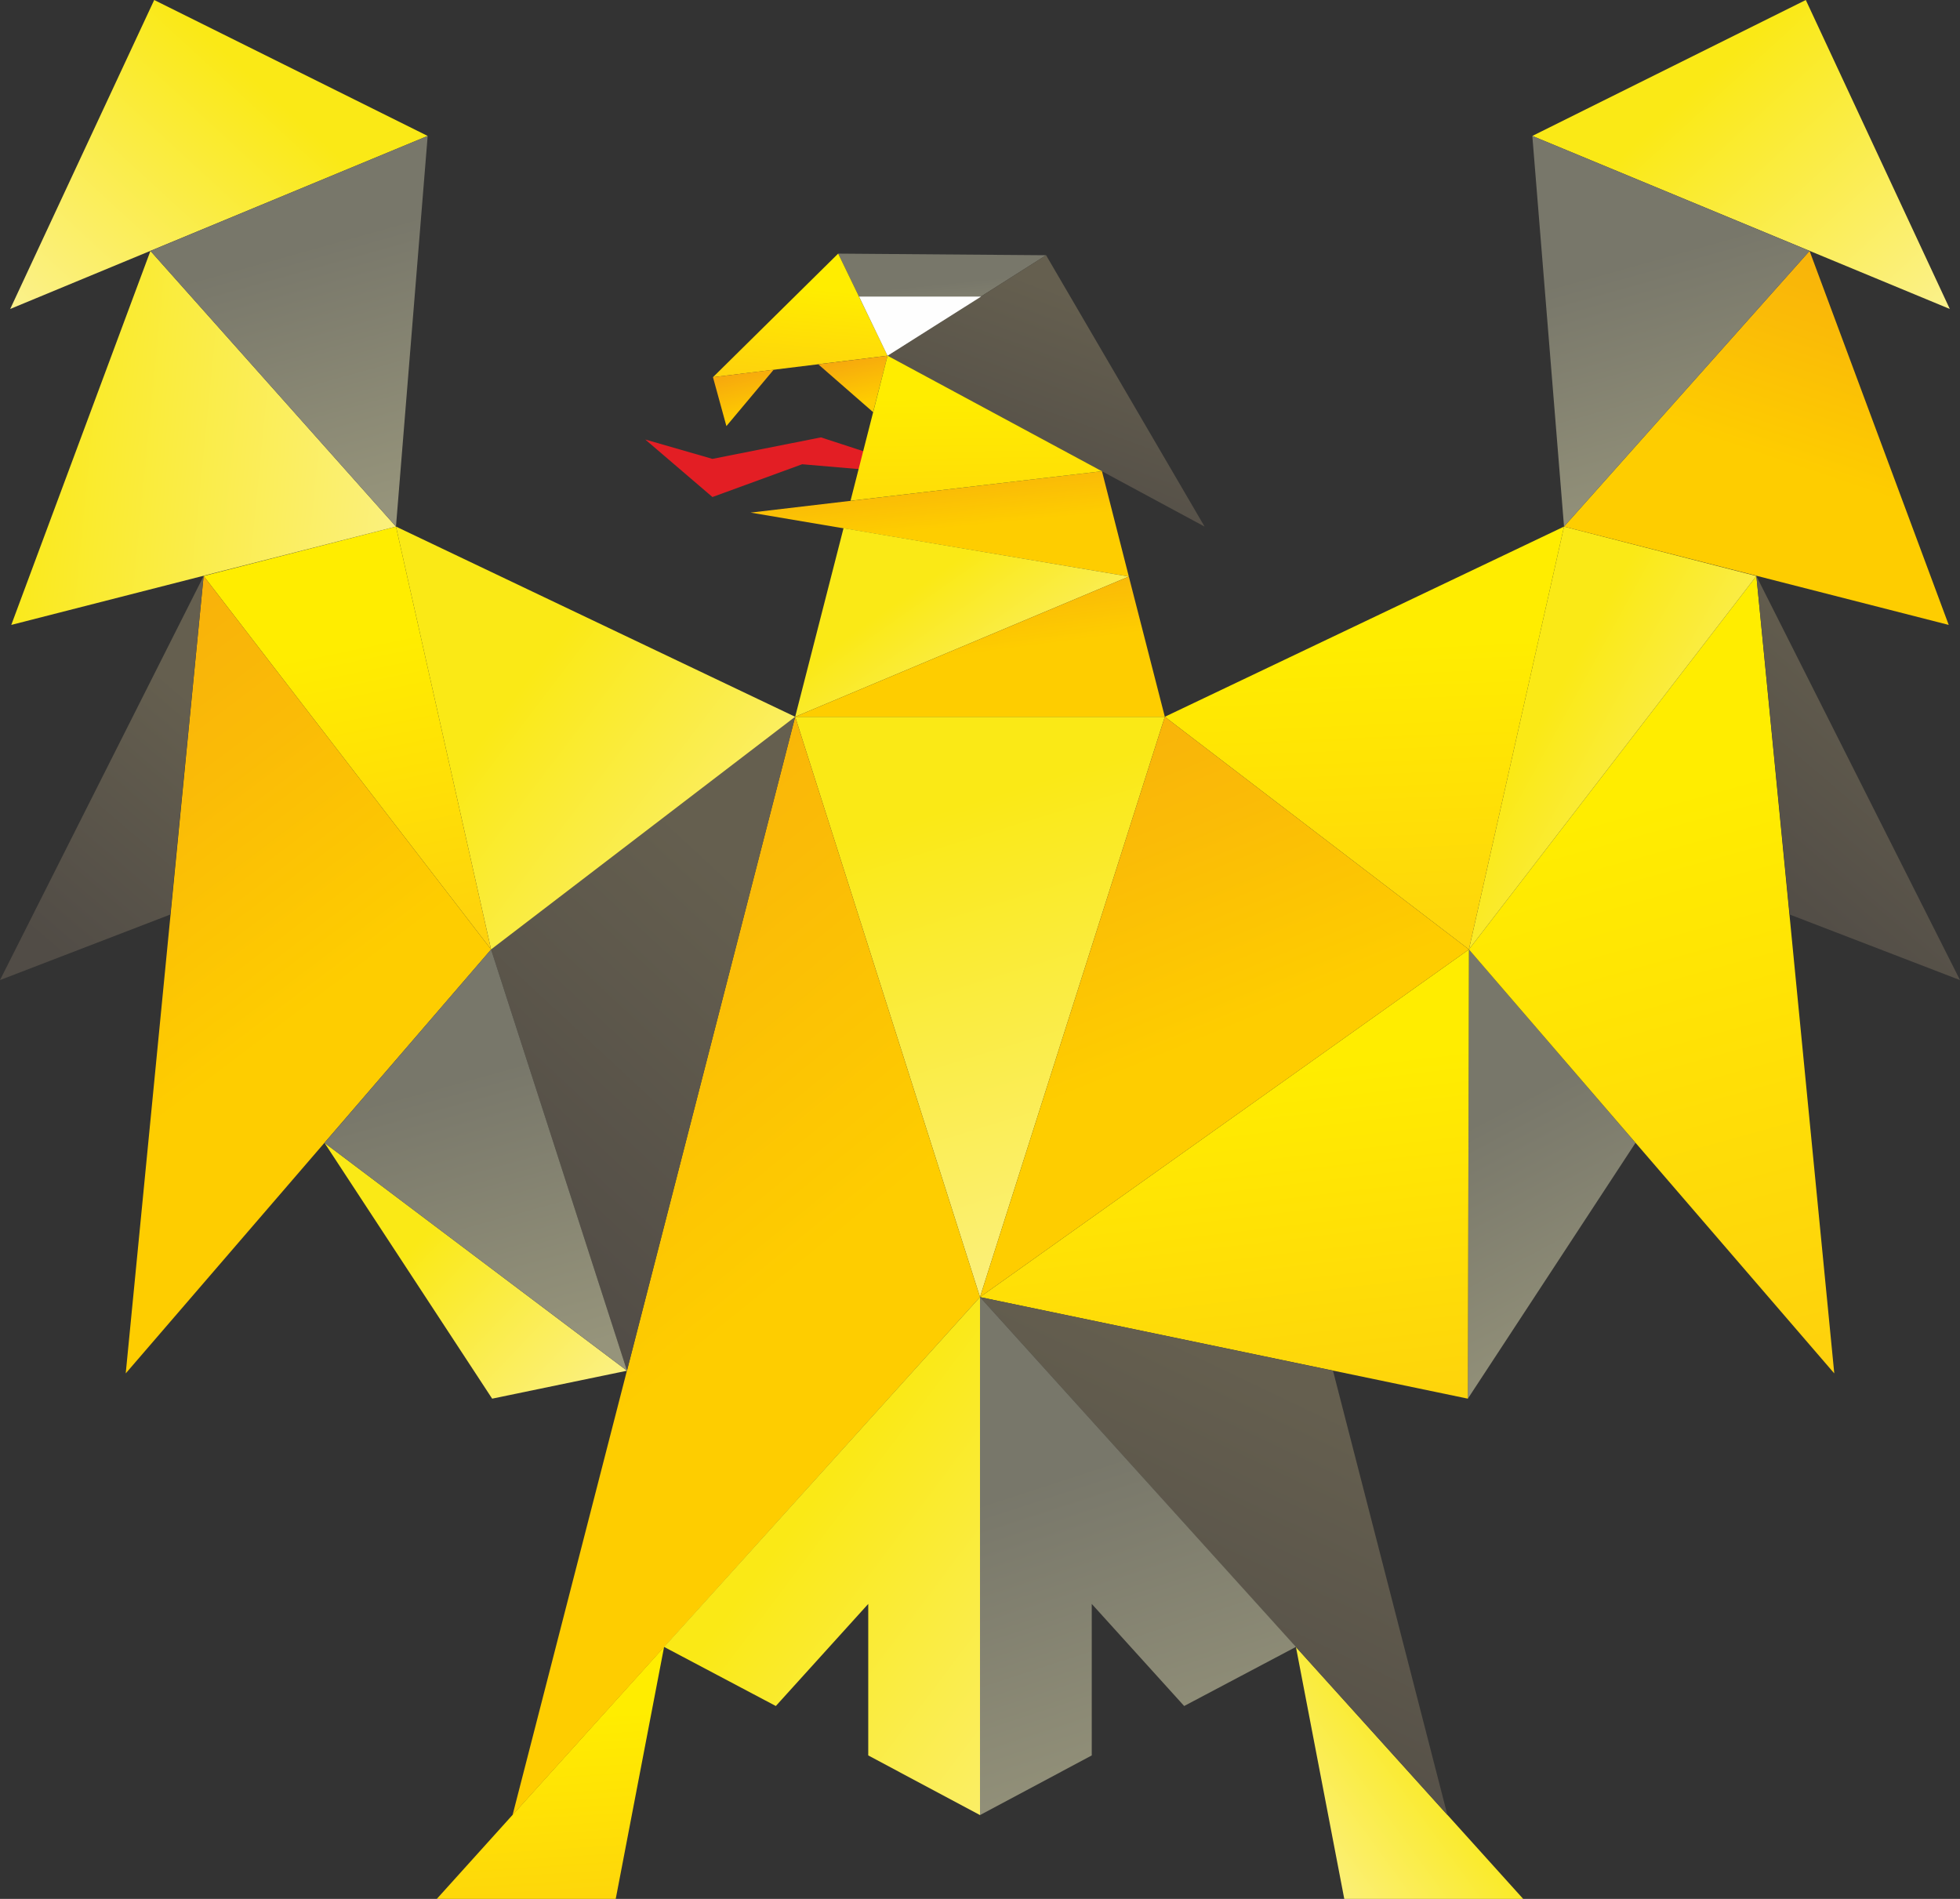 <?xml version="1.0" encoding="utf-8"?>
<!-- Generator: Adobe Illustrator 21.1.0, SVG Export Plug-In . SVG Version: 6.00 Build 0)  -->
<!DOCTYPE svg PUBLIC "-//W3C//DTD SVG 1.1//EN" "http://www.w3.org/Graphics/SVG/1.1/DTD/svg11.dtd">
<svg version="1.1" id="Ebene_1" xmlns="http://www.w3.org/2000/svg" xmlns:xlink="http://www.w3.org/1999/xlink" x="0px" y="0px"
	 width="364.8px" height="353.4px" viewBox="0 0 364.8 353.4" style="enable-background:new 0 0 364.8 353.4;" xml:space="preserve"
	>
<rect x="0" y="0" width="364.8" height="353.4" fill="#333333" stroke="none"/>
<g id="Ebene_x0020_1">
	<g id="_1070540224">
		
			<linearGradient id="SVGID_1_" gradientUnits="userSpaceOnUse" x1="481.202" y1="4045.457" x2="527.962" y2="3566.517" gradientTransform="matrix(2.834650e-02 0 0 -2.834650e-02 162.267 167.396)">
			<stop  offset="0" style="stop-color:#78776A"/>
			<stop  offset="1" style="stop-color:#96947B"/>
		</linearGradient>
		<polygon style="fill:url(#SVGID_1_);" points="156,47.2 165.2,66.2 194.7,47.5 		"/>
		<polygon style="fill:#E31E24;" points="132.6,85.4 120.1,81.8 132.6,92.5 149.3,86.4 163.3,87.6 167.5,86.2 152.8,81.4 		"/>
		
			<linearGradient id="SVGID_2_" gradientUnits="userSpaceOnUse" x1="-2133.047" y1="-5369.04" x2="-2018.757" y2="-7102.95" gradientTransform="matrix(2.834650e-02 0 0 -2.834650e-02 162.267 167.396)">
			<stop  offset="0" style="stop-color:#FFED00"/>
			<stop  offset="1" style="stop-color:#FECC0F"/>
		</linearGradient>
		<polygon style="fill:url(#SVGID_2_);" points="123.6,306.5 114.6,353.4 81.3,353.4 		"/>
		
			<linearGradient id="SVGID_3_" gradientUnits="userSpaceOnUse" x1="3805.958" y1="-5532.388" x2="2648.208" y2="-6375.497" gradientTransform="matrix(2.834650e-02 0 0 -2.834650e-02 162.267 167.396)">
			<stop  offset="0" style="stop-color:#FAE916"/>
			<stop  offset="1" style="stop-color:#FBF18C"/>
		</linearGradient>
		<polygon style="fill:url(#SVGID_3_);" points="241.2,306.5 250.2,353.4 283.5,353.4 		"/>
		
			<linearGradient id="SVGID_4_" gradientUnits="userSpaceOnUse" x1="1479.611" y1="3914.798" x2="940.711" y2="2457.787" gradientTransform="matrix(2.834650e-02 0 0 -2.834650e-02 162.267 167.396)">
			<stop  offset="0" style="stop-color:#655F4F"/>
			<stop  offset="1" style="stop-color:#514C46"/>
		</linearGradient>
		<polygon style="fill:url(#SVGID_4_);" points="165.2,66.2 194.7,47.5 224.2,98 		"/>
		
			<linearGradient id="SVGID_5_" gradientUnits="userSpaceOnUse" x1="3949.956" y1="-1472.137" x2="4830.266" y2="-3127.117" gradientTransform="matrix(2.834650e-02 0 0 -2.834650e-02 162.267 167.396)">
			<stop  offset="0" style="stop-color:#78776A"/>
			<stop  offset="1" style="stop-color:#96947B"/>
		</linearGradient>
		<polygon style="fill:url(#SVGID_5_);" points="273.2,260.3 273.4,176.7 304.4,212.7 		"/>
		
			<linearGradient id="SVGID_6_" gradientUnits="userSpaceOnUse" x1="4943.793" y1="607.167" x2="6160.174" y2="-3802.003" gradientTransform="matrix(2.834650e-02 0 0 -2.834650e-02 162.267 167.396)">
			<stop  offset="0" style="stop-color:#FFED00"/>
			<stop  offset="1" style="stop-color:#FECC0F"/>
		</linearGradient>
		<polygon style="fill:url(#SVGID_6_);" points="273.4,176.7 341.4,255.6 326.9,107.2 		"/>
		
			<linearGradient id="SVGID_7_" gradientUnits="userSpaceOnUse" x1="6991.151" y1="1398.799" x2="5772.601" y2="-24.541" gradientTransform="matrix(2.834650e-02 0 0 -2.834650e-02 162.267 167.396)">
			<stop  offset="0" style="stop-color:#655F4F"/>
			<stop  offset="1" style="stop-color:#514C46"/>
		</linearGradient>
		<polygon style="fill:url(#SVGID_7_);" points="333.1,170.2 326.9,107.2 364.8,182.4 		"/>
		
			<linearGradient id="SVGID_8_" gradientUnits="userSpaceOnUse" x1="4384.537" y1="1160.808" x2="6106.417" y2="216.388" gradientTransform="matrix(2.834650e-02 0 0 -2.834650e-02 162.267 167.396)">
			<stop  offset="0" style="stop-color:#FAE916"/>
			<stop  offset="1" style="stop-color:#FBF18C"/>
		</linearGradient>
		<polygon style="fill:url(#SVGID_8_);" points="326.9,107.2 291.1,98 273.4,176.7 		"/>
		
			<linearGradient id="SVGID_9_" gradientUnits="userSpaceOnUse" x1="3240.76" y1="1675.806" x2="3355.81" y2="-1010.794" gradientTransform="matrix(2.834650e-02 0 0 -2.834650e-02 162.267 167.396)">
			<stop  offset="0" style="stop-color:#FFED00"/>
			<stop  offset="1" style="stop-color:#FECC0F"/>
		</linearGradient>
		<polygon style="fill:url(#SVGID_9_);" points="273.4,176.7 216.8,133.4 291.1,98 		"/>
		
			<linearGradient id="SVGID_10_" gradientUnits="userSpaceOnUse" x1="861.97" y1="706.046" x2="1940.86" y2="-2801.814" gradientTransform="matrix(2.834650e-02 0 0 -2.834650e-02 162.267 167.396)">
			<stop  offset="0" style="stop-color:#FAE916"/>
			<stop  offset="1" style="stop-color:#FBF18C"/>
		</linearGradient>
		<polygon style="fill:url(#SVGID_10_);" points="216.8,133.4 148,133.4 182.4,241.4 		"/>
		
			<linearGradient id="SVGID_11_" gradientUnits="userSpaceOnUse" x1="2278.106" y1="-1160.546" x2="2627.196" y2="-4091.517" gradientTransform="matrix(2.834650e-02 0 0 -2.834650e-02 162.267 167.396)">
			<stop  offset="0" style="stop-color:#FFED00"/>
			<stop  offset="1" style="stop-color:#FECC0F"/>
		</linearGradient>
		<polygon style="fill:url(#SVGID_11_);" points="273.4,176.7 273.2,260.3 182.4,241.4 		"/>
		
			<linearGradient id="SVGID_12_" gradientUnits="userSpaceOnUse" x1="-4152.189" y1="934.013" x2="-1024.168" y2="-2905.327" gradientTransform="matrix(2.834650e-02 0 0 -2.834650e-02 162.267 167.396)">
			<stop  offset="0" style="stop-color:#F7A90D"/>
			<stop  offset="0.561" style="stop-color:#FABB07"/>
			<stop  offset="1" style="stop-color:#FECD00"/>
		</linearGradient>
		<polygon style="fill:url(#SVGID_12_);" points="148,133.4 95.4,337.8 182.4,241.4 		"/>
		
			<linearGradient id="SVGID_13_" gradientUnits="userSpaceOnUse" x1="2763.525" y1="-3224.151" x2="1535.705" y2="-5794.921" gradientTransform="matrix(2.834650e-02 0 0 -2.834650e-02 162.267 167.396)">
			<stop  offset="0" style="stop-color:#655F4F"/>
			<stop  offset="1" style="stop-color:#514C46"/>
		</linearGradient>
		<polygon style="fill:url(#SVGID_13_);" points="248.1,255.1 269.4,337.8 182.4,241.4 		"/>
		
			<linearGradient id="SVGID_14_" gradientUnits="userSpaceOnUse" x1="1203.352" y1="-3791.245" x2="1924.262" y2="-6003.355" gradientTransform="matrix(2.834650e-02 0 0 -2.834650e-02 162.267 167.396)">
			<stop  offset="0" style="stop-color:#78776A"/>
			<stop  offset="1" style="stop-color:#96947B"/>
		</linearGradient>
		<polygon style="fill:url(#SVGID_14_);" points="241.2,306.5 182.4,241.4 182.4,337.8 203.2,326.7 203.2,326.7 203.2,298.5 
			220.4,317.5 		"/>
		
			<linearGradient id="SVGID_15_" gradientUnits="userSpaceOnUse" x1="-278.102" y1="-3795.047" x2="2247.298" y2="-5694.136" gradientTransform="matrix(2.834650e-02 0 0 -2.834650e-02 162.267 167.396)">
			<stop  offset="0" style="stop-color:#FAE916"/>
			<stop  offset="1" style="stop-color:#FBF18C"/>
		</linearGradient>
		<polygon style="fill:url(#SVGID_15_);" points="182.4,337.8 182.4,241.4 123.6,306.5 144.4,317.5 161.6,298.5 161.6,326.7 		"/>
		
			<linearGradient id="SVGID_16_" gradientUnits="userSpaceOnUse" x1="-3006.916" y1="-2273.365" x2="-1773.047" y2="-3450.105" gradientTransform="matrix(2.834650e-02 0 0 -2.834650e-02 162.267 167.396)">
			<stop  offset="0" style="stop-color:#FAE916"/>
			<stop  offset="1" style="stop-color:#FBF18C"/>
		</linearGradient>
		<polygon style="fill:url(#SVGID_16_);" points="91.6,260.3 116.7,255.1 60.4,212.7 		"/>
		
			<linearGradient id="SVGID_17_" gradientUnits="userSpaceOnUse" x1="-577.067" y1="-120.416" x2="-2565.556" y2="-2262.526" gradientTransform="matrix(2.834650e-02 0 0 -2.834650e-02 162.267 167.396)">
			<stop  offset="0" style="stop-color:#655F4F"/>
			<stop  offset="1" style="stop-color:#514C46"/>
		</linearGradient>
		<polygon style="fill:url(#SVGID_17_);" points="116.7,255.1 148,133.4 91.4,176.7 		"/>
		
			<linearGradient id="SVGID_18_" gradientUnits="userSpaceOnUse" x1="-2469.939" y1="1171.725" x2="-502.079" y2="-325.306" gradientTransform="matrix(2.834650e-02 0 0 -2.834650e-02 162.267 167.396)">
			<stop  offset="0" style="stop-color:#FAE916"/>
			<stop  offset="1" style="stop-color:#FBF18C"/>
		</linearGradient>
		<polygon style="fill:url(#SVGID_18_);" points="91.4,176.7 148,133.4 73.7,98 		"/>
		
			<linearGradient id="SVGID_19_" gradientUnits="userSpaceOnUse" x1="-3597.532" y1="1634.854" x2="-3092.842" y2="-770.676" gradientTransform="matrix(2.834650e-02 0 0 -2.834650e-02 162.267 167.396)">
			<stop  offset="0" style="stop-color:#FFED00"/>
			<stop  offset="1" style="stop-color:#FECC0F"/>
		</linearGradient>
		<polygon style="fill:url(#SVGID_19_);" points="91.4,176.7 73.7,98 37.9,107.2 		"/>
		
			<linearGradient id="SVGID_20_" gradientUnits="userSpaceOnUse" x1="-6404.719" y1="1856.08" x2="-4172.159" y2="-1095.73" gradientTransform="matrix(2.834650e-02 0 0 -2.834650e-02 162.267 167.396)">
			<stop  offset="0" style="stop-color:#F7A90D"/>
			<stop  offset="0.561" style="stop-color:#FABB07"/>
			<stop  offset="1" style="stop-color:#FECD00"/>
		</linearGradient>
		<polygon style="fill:url(#SVGID_20_);" points="91.4,176.7 37.9,107.2 23.4,255.6 		"/>
		
			<linearGradient id="SVGID_21_" gradientUnits="userSpaceOnUse" x1="-4323.955" y1="1213.272" x2="-5542.485" y2="-210.069" gradientTransform="matrix(2.834650e-02 0 0 -2.834650e-02 162.267 167.396)">
			<stop  offset="0" style="stop-color:#655F4F"/>
			<stop  offset="1" style="stop-color:#514C46"/>
		</linearGradient>
		<polygon style="fill:url(#SVGID_21_);" points="31.7,170.2 37.9,107.2 0,182.4 		"/>
		
			<linearGradient id="SVGID_22_" gradientUnits="userSpaceOnUse" x1="-3957.513" y1="5300.924" x2="-5444.863" y2="3679.734" gradientTransform="matrix(2.834650e-02 0 0 -2.834650e-02 162.267 167.396)">
			<stop  offset="0" style="stop-color:#FAE916"/>
			<stop  offset="1" style="stop-color:#FBF18C"/>
		</linearGradient>
		<polygon style="fill:url(#SVGID_22_);" points="28.7,0 79.6,25.3 1.9,57.5 		"/>
		
			<linearGradient id="SVGID_23_" gradientUnits="userSpaceOnUse" x1="-5683.334" y1="3078.309" x2="-2714.164" y2="2785.419" gradientTransform="matrix(2.834650e-02 0 0 -2.834650e-02 162.267 167.396)">
			<stop  offset="0" style="stop-color:#FAE916"/>
			<stop  offset="1" style="stop-color:#FBF18C"/>
		</linearGradient>
		<polygon style="fill:url(#SVGID_23_);" points="73.7,98 28,46.7 2.1,116.3 		"/>
		
			<linearGradient id="SVGID_24_" gradientUnits="userSpaceOnUse" x1="-3727.592" y1="4282.555" x2="-3248.361" y2="2570.235" gradientTransform="matrix(2.834650e-02 0 0 -2.834650e-02 162.267 167.396)">
			<stop  offset="0" style="stop-color:#78776A"/>
			<stop  offset="1" style="stop-color:#96947B"/>
		</linearGradient>
		<polygon style="fill:url(#SVGID_24_);" points="28,46.7 79.6,25.3 73.7,98 		"/>
		
			<linearGradient id="SVGID_25_" gradientUnits="userSpaceOnUse" x1="5378.094" y1="5300.924" x2="6865.444" y2="3679.734" gradientTransform="matrix(2.834650e-02 0 0 -2.834650e-02 162.267 167.396)">
			<stop  offset="0" style="stop-color:#FAE916"/>
			<stop  offset="1" style="stop-color:#FBF18C"/>
		</linearGradient>
		<polygon style="fill:url(#SVGID_25_);" points="336.1,0 285.2,25.3 362.9,57.5 		"/>
		
			<linearGradient id="SVGID_26_" gradientUnits="userSpaceOnUse" x1="6704.676" y1="4788.397" x2="6046.556" y2="2834.707" gradientTransform="matrix(2.834650e-02 0 0 -2.834650e-02 162.267 167.396)">
			<stop  offset="0" style="stop-color:#F7A90D"/>
			<stop  offset="0.561" style="stop-color:#FABB07"/>
			<stop  offset="1" style="stop-color:#FECD00"/>
		</linearGradient>
		<polygon style="fill:url(#SVGID_26_);" points="291.1,98 336.8,46.7 362.7,116.3 		"/>
		
			<linearGradient id="SVGID_27_" gradientUnits="userSpaceOnUse" x1="5108.672" y1="4216.342" x2="5587.892" y2="2504.032" gradientTransform="matrix(2.834650e-02 0 0 -2.834650e-02 162.267 167.396)">
			<stop  offset="0" style="stop-color:#78776A"/>
			<stop  offset="1" style="stop-color:#96947B"/>
		</linearGradient>
		<polygon style="fill:url(#SVGID_27_);" points="336.8,46.7 285.2,25.3 291.1,98 		"/>
		
			<linearGradient id="SVGID_28_" gradientUnits="userSpaceOnUse" x1="378.037" y1="3038.944" x2="436.637" y2="2431.883" gradientTransform="matrix(2.834650e-02 0 0 -2.834650e-02 162.267 167.396)">
			<stop  offset="0" style="stop-color:#F7A90D"/>
			<stop  offset="0.561" style="stop-color:#FABB07"/>
			<stop  offset="1" style="stop-color:#FECD00"/>
		</linearGradient>
		<polygon style="fill:url(#SVGID_28_);" points="205.1,87.7 210.1,107.3 139.7,95.4 		"/>
		
			<linearGradient id="SVGID_29_" gradientUnits="userSpaceOnUse" x1="313.616" y1="2057.418" x2="1168.186" y2="835.308" gradientTransform="matrix(2.834650e-02 0 0 -2.834650e-02 162.267 167.396)">
			<stop  offset="0" style="stop-color:#FAE916"/>
			<stop  offset="1" style="stop-color:#FBF18C"/>
		</linearGradient>
		<polygon style="fill:url(#SVGID_29_);" points="157,98.3 210.1,107.3 148,133.4 		"/>
		
			<linearGradient id="SVGID_30_" gradientUnits="userSpaceOnUse" x1="551.172" y1="2410.788" x2="656.442" y2="1609.238" gradientTransform="matrix(2.834650e-02 0 0 -2.834650e-02 162.267 167.396)">
			<stop  offset="0" style="stop-color:#F7A90D"/>
			<stop  offset="0.561" style="stop-color:#FABB07"/>
			<stop  offset="1" style="stop-color:#FECD00"/>
		</linearGradient>
		<polygon style="fill:url(#SVGID_30_);" points="148,133.4 210.1,107.3 216.8,133.4 		"/>
		
			<linearGradient id="SVGID_31_" gradientUnits="userSpaceOnUse" x1="-418.558" y1="4015.216" x2="-493.778" y2="3249.966" gradientTransform="matrix(2.834650e-02 0 0 -2.834650e-02 162.267 167.396)">
			<stop  offset="0" style="stop-color:#FFED00"/>
			<stop  offset="1" style="stop-color:#FECC0F"/>
		</linearGradient>
		<polygon style="fill:url(#SVGID_31_);" points="156,47.2 165.2,66.2 132.7,70.2 		"/>
		
			<linearGradient id="SVGID_32_" gradientUnits="userSpaceOnUse" x1="-124.899" y1="3551.165" x2="-60.429" y2="3263.005" gradientTransform="matrix(2.834650e-02 0 0 -2.834650e-02 162.267 167.396)">
			<stop  offset="0" style="stop-color:#F7A90D"/>
			<stop  offset="1" style="stop-color:#FECD00"/>
		</linearGradient>
		<polygon style="fill:url(#SVGID_32_);" points="165.2,66.2 152.3,67.8 162.5,76.7 		"/>
		
			<linearGradient id="SVGID_33_" gradientUnits="userSpaceOnUse" x1="-846.014" y1="3459.252" x2="-773.625" y2="3176.142" gradientTransform="matrix(2.834650e-02 0 0 -2.834650e-02 162.267 167.396)">
			<stop  offset="0" style="stop-color:#F7A90D"/>
			<stop  offset="1" style="stop-color:#FECD00"/>
		</linearGradient>
		<polygon style="fill:url(#SVGID_33_);" points="144,68.8 132.7,70.2 135.2,79.3 		"/>
		
			<linearGradient id="SVGID_34_" gradientUnits="userSpaceOnUse" x1="676.686" y1="3305.345" x2="697.116" y2="1894.636" gradientTransform="matrix(2.834650e-02 0 0 -2.834650e-02 162.267 167.396)">
			<stop  offset="0" style="stop-color:#FFED00"/>
			<stop  offset="1" style="stop-color:#FECC0F"/>
		</linearGradient>
		<polygon style="fill:url(#SVGID_34_);" points="205.1,87.7 158.3,93.2 165.2,66.2 		"/>
		
			<linearGradient id="SVGID_35_" gradientUnits="userSpaceOnUse" x1="-2910.257" y1="-1230.15" x2="-2398.517" y2="-3079.391" gradientTransform="matrix(2.834650e-02 0 0 -2.834650e-02 162.267 167.396)">
			<stop  offset="0" style="stop-color:#78776A"/>
			<stop  offset="1" style="stop-color:#96947B"/>
		</linearGradient>
		<polygon style="fill:url(#SVGID_35_);" points="116.7,255.1 91.4,176.7 60.4,212.7 		"/>
		
			<linearGradient id="SVGID_36_" gradientUnits="userSpaceOnUse" x1="919.973" y1="1917.841" x2="2108.693" y2="-969.039" gradientTransform="matrix(2.834650e-02 0 0 -2.834650e-02 162.267 167.396)">
			<stop  offset="0" style="stop-color:#F7A90D"/>
			<stop  offset="0.561" style="stop-color:#FABB07"/>
			<stop  offset="1" style="stop-color:#FECD00"/>
		</linearGradient>
		<polygon style="fill:url(#SVGID_36_);" points="182.4,241.4 216.8,133.4 273.4,176.7 		"/>
		<polygon style="fill:#FEFEFE;" points="159.9,55.2 165.2,66.2 182.6,55.2 		"/>
	</g>
</g>
</svg>
